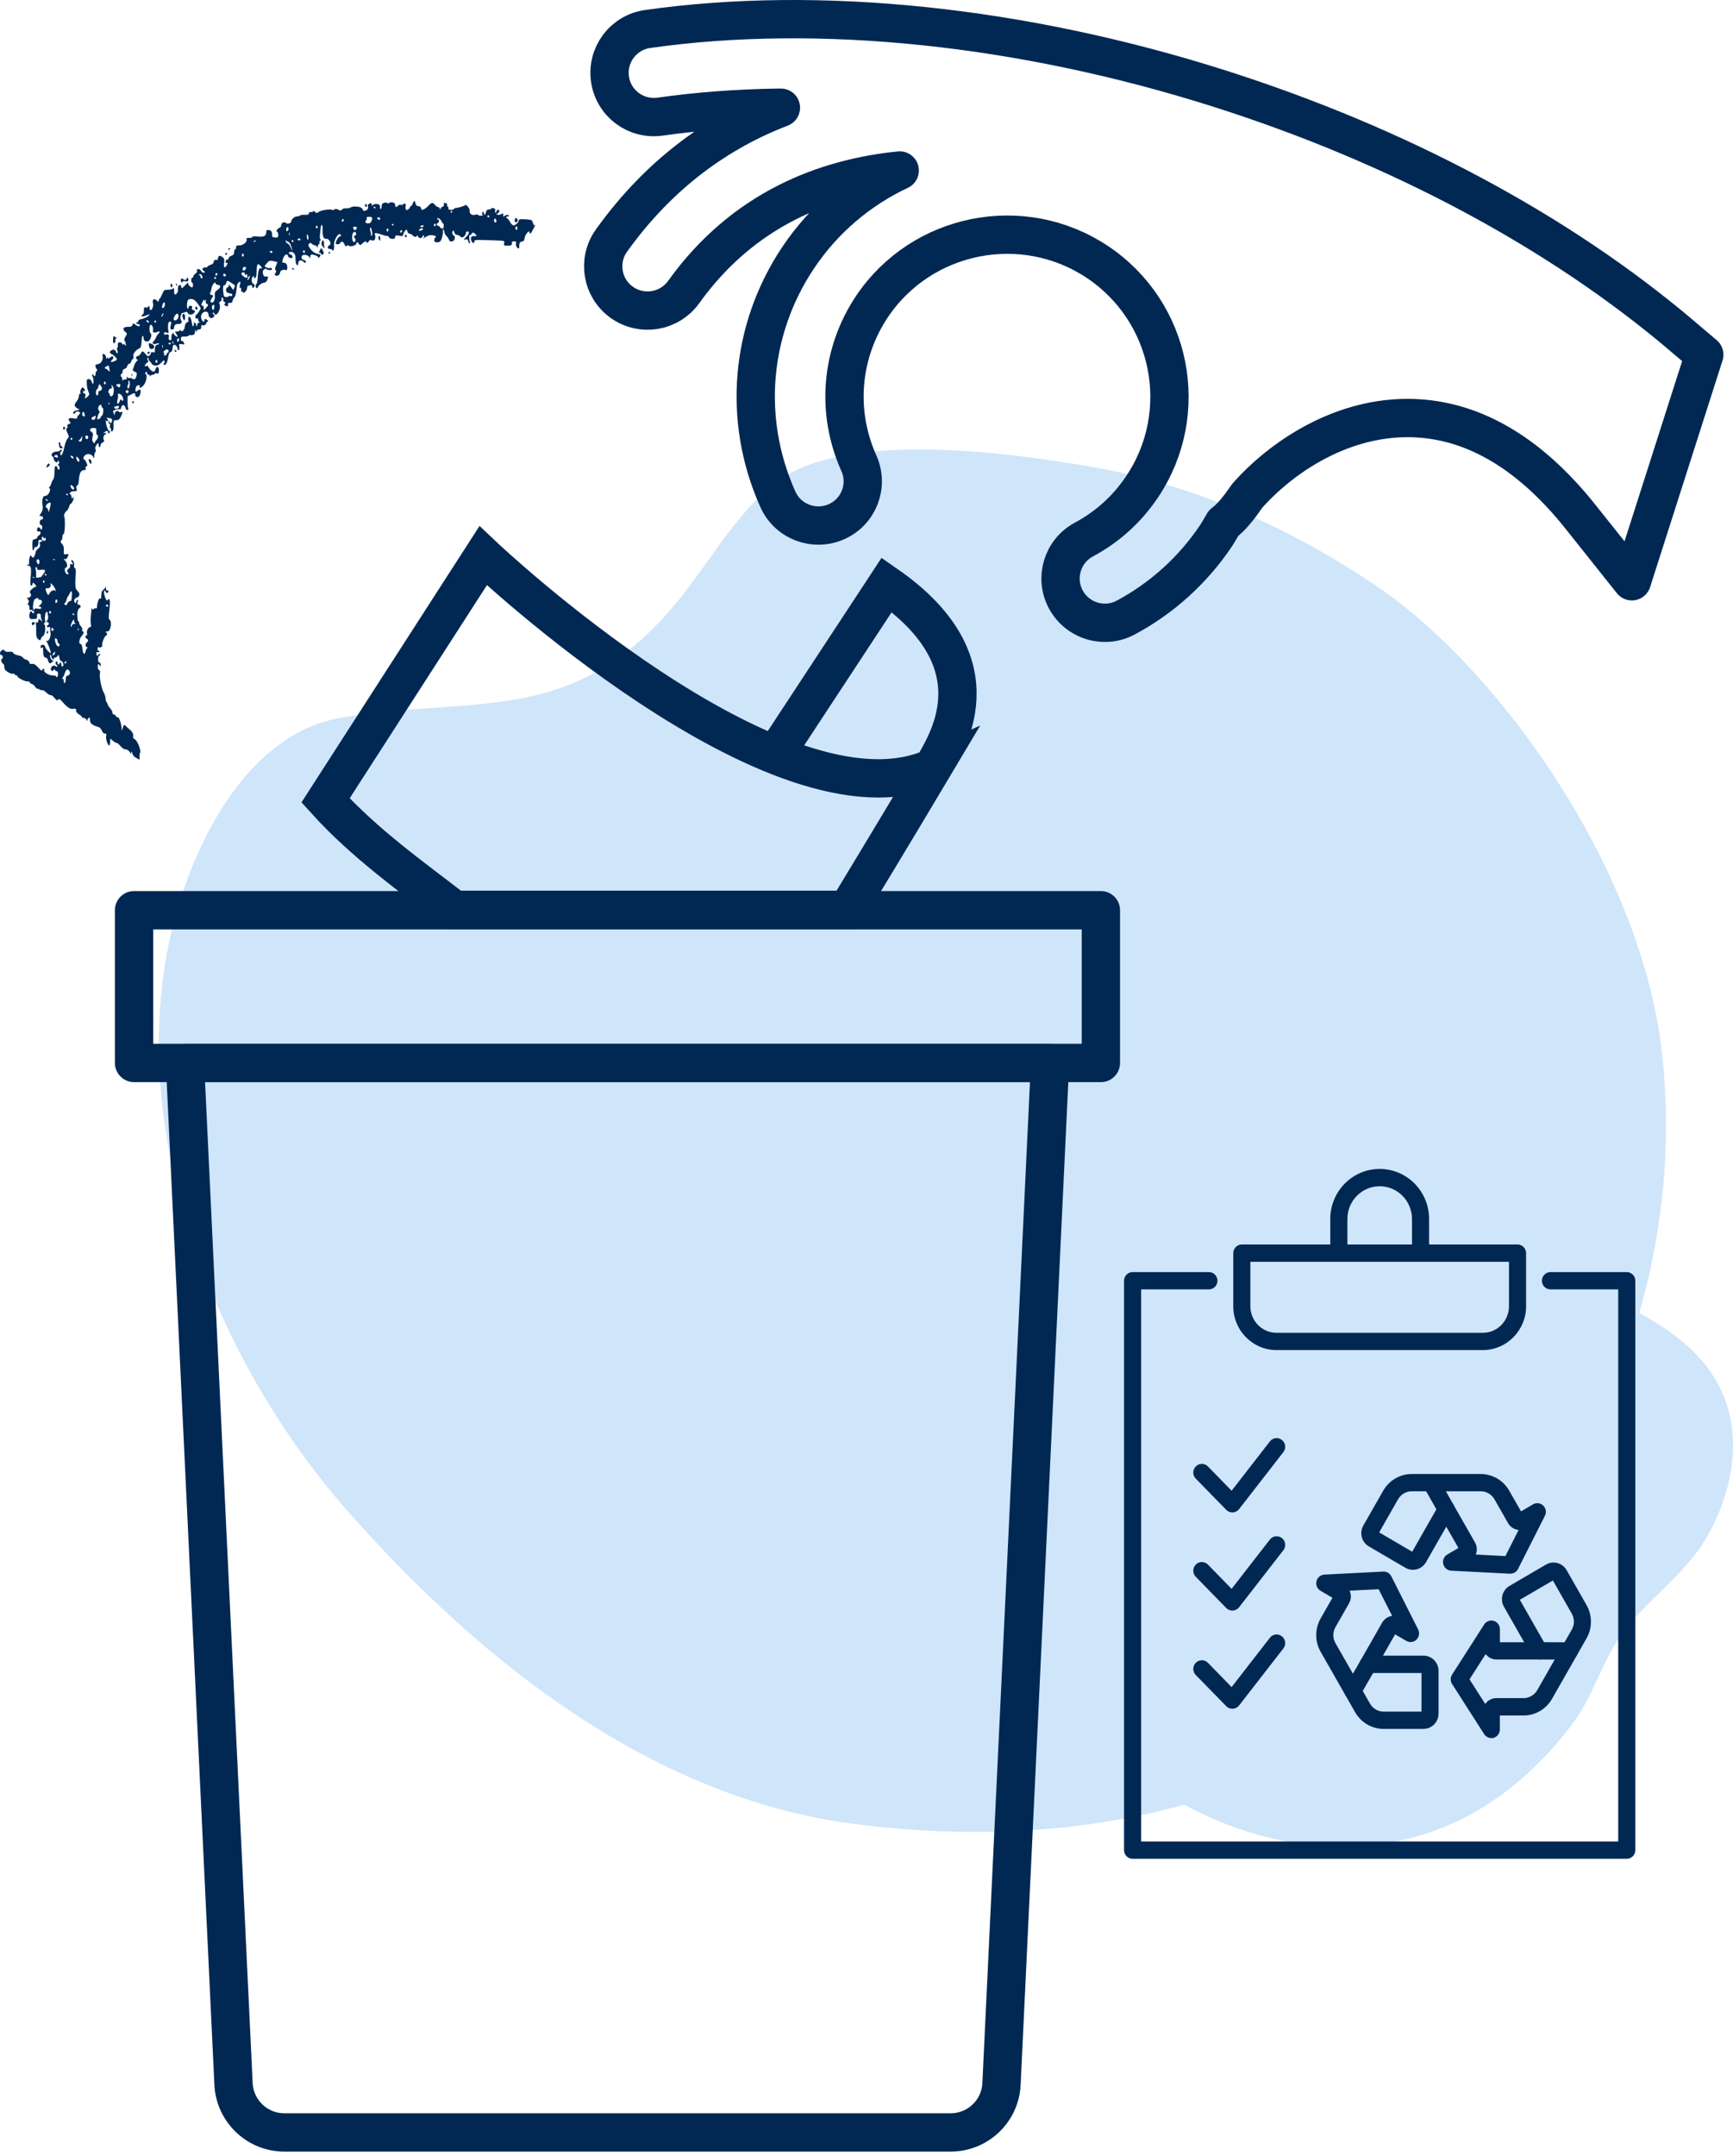 <svg xmlns="http://www.w3.org/2000/svg" fill="none" viewBox="0 0 181 225" height="225" width="181">
<path fill="#CFE5FA" d="M31.08 76.49C23.92 80.36 19.56 89.91 17.8 97.71C13.12 118.5 22.62 142.2 36.31 157.71C48.19 171.17 66.31 187.26 88.76 190.3C111.21 193.33 136.88 189.19 153.1 169.84C169.32 150.49 175.64 130.12 173.64 110.42C171.64 90.71 156.5 69.92 144.12 61.41C135.05 55.18 124.65 50.54 113.76 48.68C105.15 47.21 87.58 44.76 80.55 50.71C76.39 54.24 73.79 59.23 70.25 63.38C59.54 75.98 49.13 72.51 35.43 74.95C33.88 75.23 32.42 75.76 31.07 76.49H31.08Z"></path>
<path stroke-linejoin="round" stroke-width="4" stroke="#002853" d="M175.655 35.034C162.772 24.116 146.08 15.201 127.393 9.253C106.767 2.699 85.541 0.486 67.641 3.026C65.11 3.383 63.35 5.72 63.708 8.252C64.066 10.775 66.387 12.53 68.95 12.173C72.907 11.614 77.043 11.303 81.319 11.241C81.397 11.241 81.483 11.241 81.561 11.241C75.213 13.687 68.981 17.966 63.864 25.11C62.376 27.183 62.859 30.072 64.939 31.555C67.026 33.038 69.908 32.557 71.404 30.483C77.659 21.763 86.211 18.579 93.969 17.795C89.716 19.791 86.063 22.881 83.376 26.872C78.321 34.413 77.526 43.847 81.249 52.125C82.293 54.454 85.043 55.487 87.372 54.447C89.709 53.406 90.752 50.673 89.701 48.343C87.294 42.985 87.808 36.874 91.072 31.997C96.275 24.248 106.837 22.159 114.611 27.338C122.392 32.526 124.488 43.047 119.284 50.805C117.719 53.142 115.67 54.99 113.209 56.31C110.958 57.514 110.109 60.309 111.316 62.561C112.165 64.138 113.793 65.023 115.468 65C116.184 64.992 116.909 64.813 117.586 64.448C121.349 62.437 124.604 59.494 126.988 55.938C127.276 55.503 127.525 55.052 127.79 54.602C128.647 53.965 129.41 52.987 130.291 51.713C133.796 47.784 139.786 43.723 146.757 43.63H146.788C153.394 43.552 159.539 47.008 165.039 53.895L170.437 60.667L178 37.022L175.648 35.034H175.655Z"></path>
<path fill="#002853" d="M55.825 23.55C55.825 23.55 55.705 23.46 55.665 23.28C55.565 22.94 55.555 22.94 54.885 22.89C54.345 22.86 54.185 22.88 54.185 22.99C54.185 23.19 53.835 23.53 53.635 23.52C53.535 23.52 53.365 23.34 53.255 23.14C52.945 22.6 52.855 22.82 52.865 22.67C52.865 22.54 53.115 22.67 53.145 22.52C53.175 22.38 52.745 22.43 52.635 22.58C52.585 22.66 52.555 22.61 52.555 22.44C52.575 22.05 52.475 22.44 52.055 22.42C51.805 22.4 51.795 22.39 51.975 22.27C52.195 22.12 52.215 21.91 52.015 21.9C51.805 21.9 51.885 22.2 51.755 22.2C51.705 22.2 51.685 22.11 51.725 22C51.785 21.79 51.485 21.61 51.315 21.77C51.075 21.99 50.885 21.66 50.745 22.18C50.505 22.92 50.595 21.75 50.375 22.19C50.255 22.46 50.635 22.53 50.195 22.51C49.745 22.49 49.995 22.28 49.625 22.42C49.195 22.54 48.995 22.17 49.055 22.01C49.125 21.85 48.705 21.29 48.605 21.4C48.515 21.5 47.845 21.7 47.625 21.7C47.375 21.69 47.555 21.87 47.135 21.9C46.625 21.96 46.965 21.56 46.735 21.55C46.575 21.55 46.865 21.29 46.545 21.2C46.365 21.14 46.335 21.17 46.365 21.33C46.385 21.46 46.345 21.54 46.215 21.58C45.905 21.69 46.005 22.13 45.935 21.79C45.895 21.54 45.675 21.7 45.435 21.39C45.005 20.83 44.855 21.58 44.265 21.84C43.805 22.07 44.175 21.54 43.695 21.52C43.305 21.5 43.435 20.99 43.265 20.99C43.145 20.99 43.075 21.5 42.935 21.49C42.785 21.49 42.905 21.7 42.625 21.86C42.455 21.96 42.415 21.94 42.375 21.81C42.335 21.72 42.345 21.56 42.375 21.46C42.455 21.26 42.205 21.16 42.075 21.35C42.045 21.4 41.945 21.42 41.875 21.38C41.575 21.24 41.335 21.96 41.275 21.39C41.245 21.03 40.705 21.09 40.625 21.19C40.535 21.35 40.455 21.05 40.105 21.17C39.925 21.22 39.865 21.32 39.855 21.57C39.845 21.86 39.705 21.91 39.685 21.64C39.685 21.59 39.675 21.51 39.665 21.45C39.655 21.27 39.045 21.23 38.935 21.4C38.695 21.78 39.055 20.99 38.535 21.28C38.235 21.45 38.665 21.79 38.215 21.96C37.695 22.18 38.195 21.65 37.275 21.56C36.535 21.5 36.695 21.77 36.155 21.75C35.525 21.69 35.855 22.14 35.355 21.89C34.895 21.65 34.895 22.05 34.635 21.89C34.405 21.8 33.465 21.95 33.275 22.13C33.141 22.257 33.011 22.247 32.885 22.1C32.645 21.86 32.845 22.16 32.465 22.14C31.975 22.12 32.615 22.45 31.855 22.42C31.215 22.39 31.335 22.6 31.025 22.59C30.775 22.58 30.425 22.88 30.415 23.12C30.415 23.3 30.005 23.42 29.875 23.28C29.705 23.1 29.385 23.24 29.375 23.49C29.375 23.63 29.285 23.75 29.165 23.79C28.905 23.86 28.825 24.25 28.935 24.19C29.025 24.13 29.115 24.61 29.025 24.73C28.955 24.81 28.875 24.82 28.535 24.76C28.245 24.71 28.695 24.03 27.965 24C27.575 23.98 28.225 24.83 26.955 24.69C26.035 24.58 26.565 24.86 26.025 24.83C25.785 24.82 25.715 24.86 25.755 24.96C25.845 25.24 25.405 25.62 25.015 25.61C24.415 25.58 24.815 25.91 24.545 26.05C24.305 26.2 24.655 26.54 24.155 26.7C23.775 26.82 23.965 27.1 23.725 27.09C23.515 27.09 23.525 27.52 23.655 27.45C24.055 27.22 23.235 28.57 23.405 27.45C23.455 27.05 23.435 26.98 23.205 26.81C22.675 26.44 22.825 27.14 22.665 27.14C22.115 27.02 22.555 27.48 21.995 27.64C21.525 27.79 21.795 27.93 21.415 27.91C21.125 27.9 21.055 28.14 21.305 28.3C21.455 28.39 21.455 28.41 21.305 28.45C21.205 28.49 21.095 28.43 21.025 28.3C20.875 28.04 20.495 27.99 20.575 28.24C20.665 28.52 20.215 28.58 20.195 28.84C20.185 29.07 19.985 28.85 19.975 29.23C19.955 29.63 20.175 29.36 20.155 29.75C20.155 29.89 20.115 30 20.085 30C19.915 30 19.645 29.74 19.655 29.59C19.675 29.22 18.895 30.49 18.925 29.9C18.935 29.65 18.495 29.62 18.585 30.39C18.595 30.5 18.155 31.14 18.185 30.35C18.205 29.82 18.185 30.24 17.575 30.24C17.145 30.24 17.125 30.26 16.945 30.69C16.845 30.93 16.725 31.14 16.685 31.16C16.515 31.22 16.685 31.73 16.325 31.32C16.105 31.09 15.865 31.31 15.975 31.63C16.055 31.89 15.905 32.38 15.725 32.37C15.565 32.37 15.695 31.96 15.535 31.95C15.385 31.95 15.505 32.21 15.225 32.09C14.845 31.96 15.195 32.69 14.875 32.84C14.595 33.01 14.885 33.08 15.245 32.93C16.105 32.57 15.285 33.22 14.805 33.3C14.595 33.32 14.455 33.41 14.445 33.49C14.445 33.7 14.235 33.6 14.225 33.73C14.225 33.86 14.545 33.76 14.595 33.93C14.645 34.12 14.405 34.09 14.135 33.88C13.635 33.51 14.135 34.15 13.385 34.11C12.895 34.09 12.735 34.35 13.075 34.63C13.305 34.81 13.305 34.82 13.105 35.13C12.995 35.31 12.945 35.48 12.995 35.52C13.095 35.58 13.275 36.36 13.035 35.99C12.945 35.86 12.895 35.84 12.895 35.93C12.895 36.02 12.855 36.01 12.755 35.87C12.595 35.62 12.245 35.71 12.305 35.99C12.325 36.09 12.305 36.25 12.245 36.32C12.115 36.52 12.395 36.67 12.275 36.83C12.215 36.92 12.165 36.89 12.125 36.73C11.945 36.17 11.155 36.78 11.625 36.94C11.855 37.03 12.215 37.38 12.205 37.51C12.205 37.62 11.665 37.84 11.585 37.76C11.505 37.68 11.705 37.66 11.825 37.38C11.915 37.16 11.675 37.14 11.445 37.35C11.315 37.47 11.275 37.47 11.285 37.36C11.285 37.26 11.265 37.26 11.195 37.36C11.005 37.63 11.175 37.04 10.855 36.96C10.705 36.92 10.675 36.96 10.725 37.17C10.795 37.56 10.555 37.95 10.215 38.01C9.965 38.05 9.935 38.09 9.975 38.28C10.015 38.39 10.075 38.53 10.125 38.56C10.275 38.67 9.995 38.64 9.985 39.02C9.965 39.37 9.765 39.27 9.775 39.14C9.775 39.01 9.505 39.12 9.655 39.28C9.775 39.44 9.805 40.02 9.715 40.04C9.545 40.1 9.645 39.54 9.245 39.57C9.075 39.57 9.045 39.63 9.065 40.06C9.095 41.05 9.555 41.03 9.155 41.39C8.555 41.94 9.155 41.08 8.825 41.07C8.605 41.07 8.645 40.73 8.775 40.81C8.985 40.94 8.825 40.45 8.635 40.44C8.485 40.44 8.315 40.9 8.415 41.07C8.455 41.14 8.445 41.15 8.375 41.11C8.185 40.98 8.335 41.51 8.015 41.88C7.575 42.39 7.885 42.5 8.325 42.77L7.995 42.83C7.695 42.88 7.495 43.17 7.755 43.18C7.815 43.18 7.855 43.14 7.865 43.09C7.865 42.95 8.135 42.9 8.295 43C8.535 43.17 8.065 43.31 8.055 43.61C8.055 43.7 7.945 43.72 7.715 43.67C7.225 43.57 7.025 43.7 7.265 43.97C7.595 44.37 6.935 44.13 7.045 44.47C7.155 44.8 6.715 44.53 7.045 45.19C7.385 45.93 7.025 45.3 6.725 46.64C6.415 48.16 6.145 47.26 6.375 47.13C6.575 47 6.385 46.84 6.275 47.01C6.115 47.22 5.745 47.02 5.485 47.29C5.175 47.62 5.625 47.56 5.615 47.93C5.615 48.07 5.955 48.43 6.045 48.15C6.095 47.99 6.105 48 6.165 48.18C6.275 48.47 5.865 48.54 6.055 48.54C6.205 48.54 6.295 48.94 6.155 49.02C6.005 49.1 6.015 48.64 5.835 48.64C5.575 48.63 5.805 49.74 5.545 50.06C5.355 50.31 5.375 50.58 5.185 50.8C5.095 50.9 5.085 50.96 5.145 50.96C5.375 50.97 5.115 51.78 4.685 51.76C4.465 51.76 4.355 52.24 4.445 52.76C4.605 53.57 3.795 53.89 4.285 53.86C4.545 53.87 4.555 54.22 4.375 54.21C4.135 54.2 4.055 54.72 4.275 54.79C4.375 54.83 4.445 54.92 4.415 55.01C4.355 55.27 4.385 55.43 4.215 55.17C3.905 54.71 3.675 55.6 4.085 55.47C4.315 55.39 4.265 55.79 4.065 55.88C3.825 55.96 4.005 56.21 3.635 56.27C3.405 56.32 3.385 56.37 3.375 56.88C3.375 57.47 3.455 57.61 3.575 57.23C3.625 57.11 3.675 57.04 3.715 57.08C3.835 57.21 4.065 56.82 4.015 56.57C3.945 56.22 4.405 56.36 4.395 56.46C4.395 56.67 4.055 56.39 4.165 56.79C4.305 57.22 3.745 57.31 3.725 57.61C3.725 57.69 3.665 57.87 3.605 58.02C3.345 58.6 3.245 57.53 3.075 58.24C2.955 58.67 3.135 59.05 2.975 58.92C2.815 58.82 2.775 59.05 3.065 59.07C3.505 59.09 2.955 61.12 3.275 61.13C3.495 61.13 3.255 60.57 3.655 60.98C3.815 61.16 3.825 61.25 3.685 61.25C3.595 61.25 2.975 61.7 3.135 61.87C3.325 62.07 3.235 62.34 2.995 62.37C2.785 62.39 2.785 62.4 2.925 62.56C3.185 62.85 2.745 63.05 2.965 63.15C3.185 63.22 2.945 63.76 3.215 63.65C3.435 63.58 3.315 63.84 3.465 63.75C3.615 63.68 3.585 64.01 3.455 64.01C3.305 64.01 3.405 63.8 3.265 63.8C3.125 63.8 3.015 64.17 3.075 64.42C3.115 64.59 3.205 64.63 3.505 64.61C3.855 64.59 3.885 64.58 3.865 64.31C3.855 64.09 3.885 64.03 4.065 64.04C4.375 64.05 4.175 64.3 4.355 64.7C4.465 64.92 4.455 64.93 4.275 64.74C4.075 64.56 4.065 64.56 3.995 64.83C3.925 65.05 3.895 65.07 3.805 64.94C3.735 64.83 3.725 64.89 3.755 65.14C3.835 65.81 3.685 66.39 3.915 66.64C4.105 66.84 4.255 66.87 4.265 66.69C4.265 66.62 4.365 66.49 4.485 66.39C4.805 66.14 4.755 65.2 4.645 65.2C4.595 65.2 4.575 65.13 4.615 65.04C4.705 64.85 5.035 64.85 5.095 65.05C5.165 65.27 4.795 65.26 4.895 65.4C4.975 65.57 5.295 65.31 5.235 65.54C5.225 65.62 5.235 65.81 5.265 65.96C5.355 66.36 5.115 66.97 4.895 66.89C4.795 66.84 4.765 66.85 4.835 66.92C4.965 67.03 5.365 68.1 5.305 68.17C5.245 68.22 4.745 67.69 4.745 67.58C4.745 67.26 4.245 67.18 4.235 67.5C4.235 67.67 4.405 67.69 4.455 67.53C4.485 67.46 4.505 67.62 4.505 67.9C4.505 69.05 4.865 68.31 5.025 68.96C5.105 69.24 5.231 69.3 5.405 69.14C5.595 68.98 5.605 68.93 5.485 68.93C5.335 68.93 5.145 68.43 5.265 68.33C5.295 68.3 5.345 68.4 5.375 68.55C5.425 68.81 5.605 68.94 5.615 68.72C5.615 68.66 5.695 68.62 5.775 68.62C6.065 68.63 6.095 68.03 6.195 68.62C6.225 68.84 6.325 69 6.445 69.02C6.635 69.09 6.695 69.58 6.505 69.57C6.345 69.57 6.475 69.16 6.315 69.15C6.165 69.15 6.255 69.35 6.105 69.35C5.955 69.35 6.065 69.04 5.915 69.03C5.775 69.03 5.775 69.31 5.895 69.39C6.015 69.46 6.055 69.72 5.795 69.52C5.515 69.33 5.255 69.69 5.315 69.87C5.375 70.07 5.515 70.09 5.605 69.91C5.665 69.81 5.685 69.81 5.725 69.91C5.835 70.19 6.075 69.86 6.055 70.37C6.035 70.81 5.835 70.67 5.845 70.58C5.845 70.53 5.685 70.49 5.485 70.49C5.085 70.5 4.525 70.14 4.605 69.92C4.685 69.78 4.465 69.74 4.415 69.92C4.285 70.23 3.815 69.2 3.355 69.29C2.905 69.37 3.255 69.01 2.735 68.85C2.305 68.75 2.535 68.51 1.895 68.4C1.055 68.23 1.665 67.96 0.925 68.03C0.215 68.07 0.645 67.67 0.215 67.86C-0.025 67.97 -0.085 68.36 0.145 68.37C0.355 68.37 0.305 68.79 0.185 68.78C0.045 68.78 0.165 69.2 0.315 69.27C0.525 69.36 0.385 69.7 0.515 69.87C0.655 70.09 1.125 70.35 1.325 70.32C1.445 70.3 1.545 70.32 1.535 70.39C1.535 70.52 1.845 70.45 1.835 70.6C1.835 70.75 2.705 71.18 2.895 71.12C2.985 71.09 3.075 71.14 3.105 71.22C3.215 71.46 3.405 71.28 3.665 71.67C3.945 72.06 3.905 71.76 4.105 71.95C4.335 72.14 4.375 71.85 4.835 72.28C5.345 72.77 5.255 72.31 5.695 72.85C6.235 73.51 5.885 72.5 6.525 73.26C7.045 73.85 7.335 74.04 7.655 73.98C7.915 73.94 7.955 73.98 7.945 74.15C7.925 74.5 8.535 74.64 8.535 74.81C8.535 74.96 8.895 74.85 9.025 75.11C9.205 75.46 9.045 75 9.285 74.92C9.615 74.8 8.945 75.53 10.205 75.85C10.735 76 10.585 76.54 10.945 76.56C11.115 76.56 11.135 76.62 11.085 76.84C11.025 77.1 11.245 77.79 11.415 77.81C11.495 77.81 11.505 77.44 11.515 77.09C11.685 77.23 12.015 77.53 12.185 77.54C12.405 77.54 12.735 78.18 13.035 78.19C13.675 78.24 13.655 78.99 13.705 78.53C13.725 78.377 13.761 78.4 13.815 78.6C13.885 78.88 14.015 79.01 14.535 79.27C14.655 79.35 14.495 78.81 14.635 78.56C14.765 78.33 14.315 77.22 14.055 77.14C13.955 77.11 13.875 77.01 13.905 76.92C13.995 76.36 13.505 76.16 13.195 75.82C12.965 75.58 12.915 75.61 12.795 76.06C12.728 76.274 12.698 76.29 12.705 76.11C12.705 75.62 12.445 74.8 12.285 74.85C12.215 74.88 12.135 74.82 12.105 74.74C12.005 74.48 11.725 74.65 11.745 74.37C11.755 74.1 11.265 73.73 11.265 73.56C11.265 73.39 11.035 73.3 11.025 72.89C11.025 72.74 10.945 72.47 10.845 72.31C10.605 71.91 10.345 70.61 10.435 70.28C10.555 69.8 10.185 70.12 10.215 69.54C10.265 68.84 10.505 69.93 10.525 69.39C10.525 69.26 10.475 69.16 10.385 69.16C10.195 69.16 10.195 68.47 10.395 68.41C10.565 68.37 10.355 68.13 10.295 68.3C10.115 68.76 9.915 67.92 10.225 68.06C10.425 68.15 10.425 67.92 10.285 67.92C10.145 67.92 10.175 67.47 10.285 67.55C10.435 67.65 10.725 67.52 10.675 67.37C10.615 67.18 10.865 66.47 11.035 66.38C11.215 66.29 11.225 66.01 11.065 65.99C10.835 65.98 11.175 65.88 11.265 65.89C11.565 65.87 11.705 64.86 11.445 64.68C11.325 64.6 11.335 64.47 11.445 63.44C11.535 62.67 11.445 62.33 11.235 62.63C11.035 62.93 10.635 61.21 11.005 61.72C11.155 61.95 11.225 61.96 11.315 61.75C11.365 61.63 11.345 61.6 11.225 61.64C10.975 61.72 11.115 61.04 11.015 61.28C10.855 61.65 10.615 61.44 10.585 62.12C10.545 62.92 10.415 62.03 10.215 62.85C10.045 63.46 10.225 63.5 9.975 63.49C9.855 63.49 9.755 63.54 9.755 63.6C9.755 63.69 9.715 63.68 9.655 63.57C9.505 63.33 9.565 63.75 9.475 64.49C9.405 65.32 9.665 65.37 9.385 65.46C9.165 65.51 9.015 65.91 9.095 66.16C9.125 66.25 9.095 66.32 9.035 66.32C8.875 66.32 8.885 66.59 9.065 66.67C9.255 66.75 9.255 66.89 9.045 67.08C8.875 67.24 8.925 67.55 9.115 67.56C9.315 67.56 8.985 67.62 8.945 67.95C8.855 68.41 8.665 68.29 8.615 67.74C8.575 67.39 8.525 67.22 8.425 67.22C8.195 67.21 8.265 66.7 8.515 66.4C9.045 65.78 8.445 65.99 8.585 65.74C8.675 65.5 8.255 65.25 8.265 65.01C8.275 64.76 8.115 64.97 8.105 64.61C8.095 64.32 7.965 63.65 8.365 63.41C8.505 63.32 8.375 63.11 8.185 63.1C8.075 63.1 8.055 63.02 8.115 62.83C8.245 62.42 7.955 62.66 7.955 62.84C7.935 63.19 7.455 62.57 8.025 62.37C8.355 62.26 8.385 61.91 8.065 61.64C7.605 61.25 8.115 59.47 7.815 59.29C7.735 59.24 7.705 59.1 7.735 59C7.805 58.79 7.585 58.37 7.465 58.47C7.425 58.51 7.445 58.6 7.505 58.67C7.675 58.85 7.645 58.96 7.455 58.88C7.335 58.83 7.305 58.86 7.325 59.01C7.385 59.39 6.835 59.41 7.065 59.71C7.235 59.92 7.105 60.04 6.905 59.86C6.745 59.71 6.715 59.24 6.875 59.24C7.095 59.24 7.045 58.78 6.815 58.53C6.635 58.35 6.625 58.3 6.755 58.34C6.885 58.4 6.955 58.34 7.045 58.16C7.205 57.81 7.195 57.79 6.905 57.85C6.375 57.96 6.935 57.27 6.475 56.76C6.125 56.4 6.505 56.56 6.525 56.02C6.525 55.87 6.575 55.73 6.625 55.74C6.805 55.74 6.805 54.08 6.725 53.95C6.615 53.82 6.755 53.48 6.975 53.3C7.215 53.13 7.255 52.58 7.375 52.59C7.555 52.59 7.885 51.6 7.625 51.97C7.435 52.23 7.505 51.56 7.305 51.56C7.175 51.56 7.365 51.25 7.755 51.27C8.315 51.3 7.775 50.86 8.065 50.67C8.395 50.5 8.025 49.03 8.845 49.06C9.095 49.07 8.795 48.65 9.045 48.66C9.275 48.67 8.875 47.93 8.785 47.93C8.645 47.93 8.705 47.66 8.905 47.49C9.155 47.29 9.635 47.41 9.735 47.7C9.895 48.13 9.765 47.4 9.965 47.16C10.125 46.9 9.805 46.91 10.025 46.52C10.185 46.2 10.315 46.17 10.305 46.46C10.305 46.57 10.345 46.67 10.395 46.67C10.565 46.67 10.395 46.32 10.735 46.17C10.895 46.09 10.915 46.02 10.845 45.93C10.735 45.79 10.825 45.35 10.975 45.36C11.085 45.36 11.145 45.12 10.905 45.19C10.745 45.23 10.745 45.22 10.915 45.1C11.505 44.69 11.135 45.44 11.405 45.19C11.515 45.09 11.515 45.04 11.405 44.97C11.075 44.75 10.965 43.48 11.105 43.91C11.155 44.03 11.175 44.03 11.245 43.91C11.315 43.81 11.345 43.83 11.335 44C11.315 44.35 11.585 44.15 11.485 44.45C11.385 44.75 11.615 44.55 11.595 44.88C11.595 45.05 11.615 45.08 11.735 44.99C11.845 44.91 11.875 44.72 11.855 44.37C11.815 43.33 12.275 44.34 12.645 43.43C12.845 42.93 12.845 42.95 12.635 43.01C12.545 43.05 12.435 43.02 12.405 42.96C12.295 42.78 11.995 42.94 11.975 43.19C11.975 43.39 11.955 43.39 11.875 43.15C11.775 42.84 11.765 42.91 12.075 42.77C12.475 42.56 12.565 42.92 12.655 42.54C12.715 42.2 13.015 42.2 13.085 42.52C13.165 42.87 13.495 42.88 13.385 42.62C13.305 42.41 13.295 41.21 13.375 41.3C13.475 41.41 14.155 40.71 14.125 41.24C14.125 41.31 14.175 41.4 14.265 41.43C14.705 41.64 14.875 40.33 14.435 40.73C13.945 41.18 14.195 40.38 14.245 40.32C14.365 40.16 14.675 40.18 14.605 40.35C14.515 40.56 14.685 40.52 14.945 40.27C15.235 40 15.425 39.2 15.235 39.07C15.125 39 15.125 38.95 15.235 38.85C15.335 38.76 15.365 38.76 15.355 38.91C15.345 39.16 15.635 39.04 15.655 39.22C15.645 39.45 15.675 39.1 15.965 39.11C16.245 39.12 16.085 38.86 16.375 38.97C16.545 39.04 16.575 39 16.595 38.68C16.615 38.24 16.355 38.16 16.235 38.55C16.075 39.17 15.485 38.37 15.485 38.26C15.485 38.19 15.405 38.16 15.275 38.2C15.085 38.25 15.075 38.24 15.175 38.06C15.395 37.69 15.595 37.91 15.425 37.56C15.265 37.24 15.525 37.3 15.525 37.49C15.525 37.69 15.755 37.72 15.835 37.96C15.855 38.04 16.015 38.12 16.185 38.15C16.795 38.25 17.105 37.3 17.185 37.73C17.215 37.83 17.185 37.93 17.125 37.92C16.945 37.92 17.335 38.58 17.555 37.33C17.695 36.39 17.955 37.01 18.015 36.4C18.055 35.59 18.565 36.15 18.545 36.4C18.545 36.57 18.795 36.7 18.725 36.21C18.685 35.88 18.695 35.87 18.995 35.92C19.285 35.97 19.295 35.96 19.195 35.75C19.005 35.39 18.875 35.77 18.895 35.38C18.905 35.14 18.945 35.12 19.255 35.13C19.445 35.13 19.645 35.1 19.675 35.05C19.825 34.84 20.325 35.22 20.375 34.59C20.405 34.03 20.545 34.98 20.565 34.55C20.615 34.19 21.055 34.66 21.025 34C21.005 33.93 21.055 33.9 21.095 33.93C21.245 34.03 21.525 33.91 21.535 33.75C21.545 33.51 21.905 33.61 21.655 33.41C21.445 33.25 21.355 33.25 21.345 33.45C21.335 33.72 21.095 33.54 21.015 33.2C20.865 32.57 21.715 32.27 21.765 32.79C21.845 33.61 22.695 32.96 22.275 32.79C22.085 32.73 22.335 32.52 22.375 32.69C22.525 33.19 23.165 32.32 22.915 31.7C22.795 31.37 23.215 31.56 23.145 31.21C23.055 30.93 23.405 31.1 23.325 31.29C23.205 31.53 23.685 31.48 23.485 31.7C23.395 31.79 23.415 31.84 23.535 31.9C23.795 32.01 23.855 31.99 23.815 31.79C23.745 31.39 24.225 31.86 24.295 31.38C24.375 30.96 24.605 31.2 24.695 30.25C24.735 29.72 24.795 29.55 24.955 29.46C25.135 29.36 25.145 29.38 25.065 29.72C25.005 29.97 25.005 30.08 25.085 30.03C25.265 29.94 25.115 30.55 25.285 30.45C25.345 30.42 25.385 30.45 25.385 30.52C25.385 30.68 25.805 30.38 25.815 30.05C25.825 29.77 25.915 29.84 26.175 29.77C26.285 29.73 26.335 29.77 26.335 29.88C26.315 30.34 26.825 29.72 26.445 29.61C26.225 29.54 26.245 28.9 26.465 28.84C26.545 28.81 26.575 28.84 26.535 28.91C26.495 28.97 26.515 29.02 26.595 29.03C27.025 29.05 26.535 26.91 27.245 27.8C27.405 27.99 27.415 28.05 27.305 28.01C26.795 27.79 27.035 29.44 26.755 29.69C26.525 29.9 26.925 30.26 26.935 29.97C26.935 29.81 27.385 29.5 27.605 29.5C27.705 29.5 27.835 29.39 27.895 29.25C28.245 28.44 27.585 29.25 27.465 28.57C27.425 28.32 27.445 28.22 27.605 28.11C27.885 27.93 27.705 28.17 28.155 28.19C28.385 28.2 28.435 28.16 28.385 28.04C28.355 27.95 28.295 27.91 28.235 27.97C28.135 28.06 27.645 27.88 27.645 27.76C27.645 27.73 27.765 27.59 27.895 27.44C28.185 27.12 28.225 27.19 28.975 27.35C28.805 27.82 28.655 28.07 28.795 28.21C28.995 28.43 28.495 28.63 28.795 28.76C28.995 28.85 29.245 28.67 29.255 28.42C29.255 28.22 29.685 28.07 29.875 28.2C30.035 28.3 30.135 27.44 29.665 27.42C29.445 27.42 29.445 27.39 29.555 27.01C29.695 26.56 30.015 26.4 30.085 26.73C30.135 26.96 30.555 27.02 30.565 26.8C30.565 26.72 30.485 26.61 30.365 26.58C29.725 26.34 30.875 25.9 30.865 26.96C30.835 27.64 31.125 27.94 31.155 27.43C31.175 27.04 31.675 27.2 31.675 27.3C31.675 27.35 31.745 27.41 31.835 27.41C32.075 27.42 31.955 27.17 31.705 27.12C31.445 27.07 31.415 26.71 31.655 26.62C31.905 26.54 32.295 26.69 32.345 26.9C32.375 27.01 32.395 26.97 32.415 26.8C32.435 26.59 32.475 26.54 32.675 26.58C33.025 26.64 33.255 26.77 33.245 26.9C33.245 27.01 33.455 26.77 33.465 26.64C33.475 26.4 32.825 26.74 32.235 25.7C32.165 25.56 32.325 25.2 32.565 25.44C32.785 25.68 33.085 25.55 33.125 25.79C33.205 26.12 33.135 25.56 33.315 25.47C33.485 25.37 33.235 25.24 33.445 25.11C33.635 25 33.385 25.11 33.405 24.68C33.495 23.66 33.515 23.48 33.615 23.49C33.835 23.49 33.435 24.99 34.095 24.93C34.405 24.9 34.665 25.47 34.405 25.6C34.145 25.73 34.185 25.98 34.475 25.99C34.615 25.99 34.725 26.06 34.725 26.12C34.725 26.31 34.945 26.06 34.885 25.64C34.825 25.16 35.295 24.29 35.535 24.45C35.665 24.54 35.615 24.7 35.465 24.69C35.345 24.69 35.075 25.16 35.065 25.4C35.065 25.55 35.475 25.52 35.535 25.36C35.635 25.13 35.855 25.19 35.975 25.5C36.055 25.7 36.115 25.74 36.205 25.66C36.295 25.58 36.375 25.59 36.445 25.65C36.605 25.79 37.215 25.61 37.225 25.42C37.225 25.23 37.335 25.24 37.485 25.45C37.585 25.6 37.625 25.6 37.755 25.49C38.055 25.23 38.315 25.06 38.235 25.18C38.195 25.26 38.205 25.31 38.305 25.32C38.635 25.33 38.395 24.96 38.845 25.08C39.045 25.14 39.115 25.11 39.175 24.91C39.215 24.77 39.215 24.6 39.175 24.53C38.885 24.02 40.235 24.68 40.425 24.63C40.635 24.55 40.525 24.91 40.965 24.93C41.585 24.96 40.915 24.46 41.685 24.6C42.035 24.67 42.095 24.65 42.105 24.5C42.125 24.32 42.355 23.97 42.455 23.97C42.545 23.97 42.535 24.38 42.775 24.39C42.865 24.39 43.005 24.47 43.085 24.56C43.275 24.75 43.525 24.79 43.535 24.6C43.535 24.54 43.585 24.56 43.645 24.66C43.755 24.89 44.025 24.91 44.105 24.71C44.235 24.48 44.375 24.55 44.275 24.74C44.135 25.08 44.365 24.67 44.885 24.55C45.205 24.49 45.685 24.66 45.495 24.76C45.385 24.82 45.135 25.38 45.765 25.28C45.985 25.25 46.055 25.16 46.175 24.76C46.385 24.01 46.125 23.85 46.305 23.97C46.485 24.09 46.305 24.31 46.655 24.66C47.035 25.04 46.785 25.18 47.145 25.2C47.465 25.21 47.655 24.74 47.385 24.57C47.055 24.37 47.355 23.75 47.465 24.29C47.495 24.4 47.585 24.5 47.705 24.51C48.135 24.53 48.115 24.98 48.465 24.68C48.755 24.44 48.595 24.14 48.825 24.15C49.065 24.16 48.995 24.42 48.695 24.72C48.375 25.04 48.375 25.05 48.645 24.99C49.015 24.91 48.825 25.38 49.045 25.39C49.095 25.39 49.115 25.35 49.095 25.3C48.995 25.12 48.975 24.45 49.065 24.52C49.255 24.66 49.235 24.01 49.645 24.43C50.105 24.94 49.065 24.29 49.195 25.02C49.265 25.34 49.535 25.5 49.545 25.22C49.545 25.02 49.575 25.02 51.455 25.08C52.745 25.12 52.715 25.12 52.655 25.39C52.595 25.62 52.625 25.64 53.035 25.64C53.875 25.64 53.145 25.16 53.695 25.19C53.895 25.19 53.935 25.24 53.895 25.4C53.835 25.6 53.995 25.92 54.155 25.93C54.355 25.93 54.045 25.25 54.515 25.21C54.895 25.18 54.665 24.76 55.035 24.33C55.225 24.1 55.245 24.09 55.305 24.28C55.355 24.45 55.415 24.42 55.625 24.04C55.875 23.59 55.965 23.36 55.825 23.48V23.55ZM53.925 23.99C53.805 23.91 53.795 23.63 53.945 23.63C54.075 23.63 54.065 24.07 53.925 23.99ZM51.735 23.22C51.535 23.22 51.585 22.8 51.705 22.81C51.805 22.81 51.945 23.23 51.735 23.22ZM51.005 22.68C50.875 22.68 50.875 22.47 51.005 22.48C51.145 22.48 51.125 22.69 51.005 22.68ZM47.115 22.2C46.985 22.2 47.115 21.99 47.195 22C47.245 22 47.265 22.21 47.115 22.2ZM46.345 23.59C46.335 23.84 46.305 23.88 46.125 23.83C45.815 23.73 46.015 23.59 45.775 23.58C45.565 23.58 45.605 23.26 45.735 23.27C45.865 23.27 45.895 22.85 45.755 22.91C45.615 22.98 45.635 22.75 45.745 22.76C45.875 22.78 46.165 23.06 46.155 23.18C46.155 23.36 46.365 23.17 46.345 23.6V23.59ZM45.415 23.61C45.275 23.69 45.295 23.35 45.425 23.35C45.575 23.35 45.535 23.55 45.415 23.61ZM44.185 23.53C44.495 23.65 43.685 23.83 43.945 23.59C44.005 23.53 44.115 23.49 44.185 23.53ZM44.175 23.91C44.175 24.02 43.845 24.14 43.765 24.06C43.685 23.97 44.185 23.66 44.175 23.91ZM41.895 24.28C41.755 24.36 41.775 24.02 41.905 24.02C42.055 24.02 42.015 24.22 41.895 24.28ZM41.005 23.52C40.895 23.45 40.865 23.36 41.005 23.37C41.135 23.37 41.145 23.6 41.005 23.52ZM40.465 24.16C40.335 24.16 40.345 23.85 40.475 23.85C40.615 23.85 40.595 24.16 40.465 24.16ZM39.545 22.93C39.325 22.81 39.375 22.68 39.555 22.68C39.745 22.68 39.765 23.01 39.545 22.93ZM39.135 21.74C39.005 21.74 39.005 21.5 39.135 21.59C39.245 21.65 39.285 21.75 39.135 21.74ZM38.865 24.21C38.945 24.78 38.675 24.59 38.745 24.5C38.775 24.45 38.745 24.28 38.695 24.14C38.555 23.82 38.735 23.4 38.855 24.21H38.865ZM38.795 23.08C38.675 23.5 37.925 23.29 38.225 23.02C38.465 22.8 38.055 22.61 38.575 22.63C38.895 22.64 38.925 22.7 38.805 23.07L38.795 23.08ZM37.065 24.61C36.925 24.7 36.915 24.74 37.025 24.81C37.185 24.92 37.135 25.3 36.975 25.26C36.685 25.2 36.725 24.2 37.015 24.21C37.235 24.21 37.275 24.48 37.065 24.6V24.61ZM37.225 23.88C37.025 24.32 36.645 23.53 37.105 23.67C37.355 23.75 37.315 23.72 37.225 23.88ZM35.785 23.13C35.645 23.13 35.665 22.94 35.795 22.87C35.945 22.8 35.915 23.13 35.785 23.13ZM33.085 23.83C32.955 23.83 32.965 23.49 33.095 23.57C33.215 23.63 33.235 23.83 33.085 23.83ZM32.135 25.02C32.045 25.02 31.985 24.25 32.135 24.51C32.245 24.7 32.245 25.03 32.135 25.02ZM31.735 26.39C31.615 26.31 31.605 26.13 31.745 26.13C31.875 26.13 31.875 26.46 31.735 26.39ZM31.235 25.09C31.035 25.09 31.035 24.88 31.235 24.89C31.445 24.89 31.425 25.1 31.235 25.09ZM30.555 25.26C30.425 25.26 30.425 25.05 30.555 25.06C30.695 25.06 30.675 25.27 30.555 25.26ZM30.505 26.12C30.505 26.32 30.335 25.51 30.025 25.41C29.765 25.32 29.855 24.94 29.915 25.1C29.935 25.17 30.025 25.24 30.105 25.24C30.315 25.24 30.525 26.02 30.505 26.12ZM30.265 24.43C30.255 24.76 30.155 24.49 30.215 24.29C30.245 24.23 30.265 24.29 30.265 24.43ZM30.035 24.09C29.795 24.29 29.905 23.69 30.005 23.7C30.165 23.7 30.185 23.96 30.035 24.09ZM28.355 26.4C28.215 26.4 28.095 26.18 28.295 26.19C28.525 26.2 28.465 26.4 28.355 26.4ZM26.715 25.11C26.785 25.18 26.345 25.36 26.525 25.17C26.595 25.1 26.685 25.07 26.715 25.11ZM25.965 29.16C25.775 29.4 25.865 29.02 25.975 28.85C26.165 28.61 26.075 28.99 25.965 29.16ZM25.245 28.49C25.385 28.36 25.585 28.43 25.575 28.61C25.575 28.75 25.585 28.76 25.665 28.67C25.745 28.56 25.775 28.57 25.815 28.71C26.025 29.39 25.045 28.66 25.235 28.5L25.245 28.49ZM25.555 28.19C25.225 28.46 25.325 27.66 25.635 27.88C25.745 27.96 25.715 28.06 25.555 28.19ZM25.355 26.78C25.225 26.78 25.235 26.47 25.365 26.47C25.505 26.47 25.485 26.78 25.355 26.78ZM24.365 30.27C24.055 29.86 23.895 29.59 23.885 29.81C23.885 29.91 23.835 29.99 23.785 29.99C23.635 29.99 23.545 30.31 23.665 30.46C23.825 30.7 24.265 30.54 24.255 30.79C24.245 31.05 23.985 30.77 23.885 30.92C23.785 31.06 23.415 31.02 23.375 30.87C23.355 30.82 23.185 29.76 23.415 29.77C23.745 29.78 23.485 29.01 24.065 29.46C24.605 29.86 24.635 29.63 24.365 30.27ZM23.475 28.85C23.255 28.85 23.285 28.51 23.445 28.56C23.625 28.63 23.645 28.86 23.475 28.85ZM22.715 30.26C22.445 30.45 22.405 30.54 22.445 30.85C22.485 31.3 22.275 31.69 22.065 31.55C21.935 31.46 21.945 31.41 22.115 31.14C22.225 30.98 22.295 30.83 22.265 30.83C22.215 30.81 21.785 30.78 21.975 30.51C22.105 30.31 22.055 29.89 22.295 29.62C22.575 29.24 22.375 29.72 22.765 29.73C23.085 29.74 23.075 30 22.735 30.25L22.715 30.26ZM22.595 28.76C22.455 28.84 22.475 28.5 22.605 28.5C22.755 28.5 22.715 28.7 22.595 28.76ZM22.365 32.17C22.255 32.67 21.985 31.98 22.245 31.83C22.385 31.76 22.425 31.89 22.365 32.17ZM22.475 29.11C22.345 29.11 22.345 28.9 22.475 28.91C22.615 28.91 22.595 29.12 22.475 29.11ZM21.455 32.2C21.305 32.36 21.205 32.44 21.255 32.37C21.345 32.21 21.235 31.81 21.115 31.88C20.825 32.05 21.335 31.05 21.355 31.33C21.355 31.46 21.355 31.46 21.465 31.33C21.675 31.04 21.335 31.59 21.585 31.7C21.795 31.79 21.785 31.85 21.465 32.2H21.455ZM20.825 33.59C21.165 33.7 20.675 33.53 20.595 33.88C20.525 34.19 20.565 34.18 20.475 33.88C20.395 33.61 20.225 33.56 20.255 33.82C20.255 33.92 20.225 34.02 20.165 34.05C20.035 34.12 20.075 33.49 19.895 33.18C19.765 33 19.745 32.99 19.685 33.14C19.585 33.41 19.785 33.63 19.585 33.62C19.445 33.62 19.275 33.96 19.285 34.2C19.295 34.34 19.005 34.74 18.865 34.5C18.735 34.26 18.885 34.61 18.505 34.6C18.255 34.59 18.255 34.6 18.395 34.82C18.855 35.55 18.025 34.88 18.125 34.74C18.145 34.68 18.105 34.72 18.015 34.82C17.755 35.09 18.065 35.51 17.765 35.5C17.395 35.48 17.915 34.8 17.375 34.91C17.175 34.95 17.115 34.91 17.125 34.8C17.125 34.68 17.195 34.65 17.395 34.71C17.815 34.84 17.485 34.71 17.555 33.88C17.585 33.66 17.645 33.56 17.755 33.56C18.115 33.58 17.525 34.37 17.955 34.39C18.415 34.41 17.885 33.77 18.715 33.81C18.935 33.81 19.065 33.59 18.915 33.43C18.765 33.27 18.885 32.64 19.075 32.65C19.355 32.66 19.475 32.4 19.605 32.66C19.725 32.9 20.115 32.89 20.285 32.64C20.575 32.25 19.945 32.5 20.055 32.12C20.095 32 20.055 31.93 19.975 31.92C19.735 31.91 19.675 31.95 19.705 32.08C19.725 32.15 19.675 32.21 19.615 32.21C19.505 32.21 19.495 31.61 19.615 31.35C19.695 31.18 20.195 31.01 20.655 31.7C21.045 32.27 21.035 32.09 20.775 32.52C20.485 33.01 20.415 32.78 20.405 33.08C20.405 33.23 20.445 33.28 20.555 33.24C20.825 33.17 20.585 33.56 20.875 33.63L20.825 33.59ZM21.045 29.05C20.905 29.05 20.995 28.74 20.845 28.73C20.725 28.73 20.825 28.46 21.025 28.68C21.185 28.86 21.205 29.06 21.045 29.05ZM18.595 35.67C18.455 35.75 18.475 35.31 18.615 35.31C18.765 35.31 18.725 35.61 18.595 35.67ZM18.635 32.93C18.715 33.26 18.285 33.61 18.145 33.35C18.045 33.18 18.545 32.37 18.635 32.93ZM18.115 35.77C18.225 36.06 17.925 35.71 17.995 35.64C18.025 35.61 18.085 35.66 18.115 35.77ZM17.765 35.94C17.635 36.01 17.495 35.77 17.705 35.78C17.885 35.78 17.915 35.85 17.765 35.94ZM17.515 36.8C17.375 36.8 17.455 37.11 17.235 37.1C16.975 37.09 17.275 36.79 17.085 36.79C16.945 36.79 17.325 36.39 17.505 36.48C17.645 36.54 17.655 36.82 17.505 36.81L17.515 36.8ZM17.005 36.16C16.995 36.49 16.895 36.22 16.955 36.02C16.985 35.96 17.005 36.02 17.005 36.16ZM17.095 32.11C16.735 32.33 17.025 31.54 17.145 31.55C17.275 31.55 17.235 32.04 17.095 32.11ZM16.965 32.98C16.855 33.14 16.795 33.03 16.965 32.78C17.085 32.6 17.125 32.74 16.965 32.98ZM16.425 35.96C16.235 36 16.145 36.28 16.175 36.71C16.175 36.78 16.095 36.8 15.975 36.76C15.685 36.66 15.855 36.92 15.595 37.12C15.455 37.23 15.395 37.19 15.215 36.96C14.675 36.28 14.845 37.05 14.425 37.14C14.185 37.19 14.125 37.41 14.325 37.52C14.535 37.6 14.155 37.67 14.045 38.08C13.915 38.56 13.715 38.63 14.075 38.8C14.305 38.89 14.325 38.95 14.265 39.19C14.155 39.59 14.045 39.66 13.815 39.52C13.525 39.33 13.595 39.61 13.335 39.39C13.205 39.27 13.195 39.28 13.245 39.43C13.285 39.54 13.245 39.59 13.095 39.59C12.815 39.58 12.765 39.9 12.775 39.59C12.765 39.25 12.605 39.44 12.615 39.16C12.615 39.05 12.665 38.99 12.705 39.01C12.745 39.04 12.785 38.95 12.795 38.81C12.815 38.39 13.185 38.61 13.295 38.2C13.395 37.84 13.615 38.09 13.705 37.72C13.835 37.32 13.995 37.61 13.935 37.18C13.855 36.75 14.475 36.38 14.585 36.35C14.875 36.24 14.725 35.05 14.905 35.06C14.965 35.06 15.005 35.15 14.995 35.26C14.985 35.55 15.235 35.73 15.485 35.61C15.735 35.48 15.915 34.91 15.725 34.78C15.585 34.69 15.575 34.02 15.705 33.91C15.835 33.8 16.045 34.2 15.975 34.46C15.915 34.73 16.105 34.79 16.475 34.63C16.705 34.52 16.745 34.66 16.515 34.86C16.285 35.1 16.255 35.45 16.035 35.62C15.815 35.83 15.995 35.98 16.335 35.87C16.715 35.74 16.675 35.93 16.405 36L16.425 35.96ZM16.335 37.88C16.205 37.88 16.215 37.57 16.345 37.57C16.485 37.57 16.465 37.88 16.335 37.88ZM16.215 33.66C16.085 33.66 16.085 33.45 16.215 33.46C16.355 33.46 16.335 33.67 16.215 33.66ZM15.535 33.57C15.645 33.9 15.055 33.4 15.395 33.42C15.445 33.42 15.505 33.5 15.535 33.57ZM13.455 40.5C13.305 40.72 13.255 40.21 13.365 40.15C13.525 40.08 13.285 39.63 13.465 39.74C13.595 39.83 13.585 40.31 13.455 40.5ZM13.275 41.03C13.075 41.03 13.085 40.71 13.285 40.72C13.485 40.72 13.475 41.04 13.275 41.03ZM12.645 41.69C12.625 41.63 12.565 41.69 12.515 41.84C12.385 42.29 12.135 42.19 12.265 41.75C12.325 41.55 12.345 41.31 12.315 41.24C12.225 40.97 12.665 41.1 12.775 41.37C13.045 41.97 12.695 41.87 12.645 41.69ZM12.545 40.31C12.475 40.47 12.445 40.47 12.275 40.33C12.095 40.19 12.085 40.17 12.255 40.11C12.515 40.02 12.625 40.1 12.545 40.31ZM12.435 42.46C12.435 42.63 12.045 42.75 11.955 42.59C11.885 42.47 11.915 42.44 12.215 42.38C12.385 42.34 12.445 42.36 12.435 42.46ZM11.215 63.32C11.075 63.32 10.955 63.1 11.155 63.11C11.385 63.12 11.325 63.32 11.215 63.32ZM11.655 44.07C11.585 44.23 11.555 44.21 11.355 43.92C11.075 43.51 11.045 43.58 11.415 43.64C11.725 43.68 11.775 43.79 11.655 44.07ZM11.805 41.19C11.745 41.4 11.455 41.42 11.465 41.22C11.465 41.14 11.435 41.05 11.375 41.03C11.225 40.97 11.395 40.54 11.575 40.55C11.875 40.56 11.425 39.84 11.765 40.3C11.915 40.5 11.925 40.84 11.815 41.2L11.805 41.19ZM11.415 42.14C11.405 42.41 11.275 42.09 11.365 42C11.395 41.96 11.425 42.02 11.415 42.14ZM11.445 38.66C11.555 39.03 11.255 38.48 10.985 38.46C10.755 38.45 11.405 37.93 11.395 38.31C11.395 38.39 11.415 38.55 11.455 38.65L11.445 38.66ZM10.945 40.1C10.725 40.1 10.935 39.79 10.955 39.79C10.985 39.79 11.155 40.11 10.945 40.1ZM10.775 42.97C10.745 43.56 10.555 43.28 10.545 43.51C10.545 43.62 10.325 43.77 10.165 43.76C10.095 43.76 10.285 43.1 10.385 43.06C10.435 43.06 10.415 42.95 10.325 42.84C10.045 42.48 10.615 41.99 10.605 42.39C10.595 42.62 10.815 42.39 10.785 42.96L10.775 42.97ZM10.665 40.5C10.585 40.98 10.225 40.62 10.265 41.02C10.285 41.13 10.225 41.25 10.165 41.27C9.965 41.33 9.975 40.66 10.165 40.6C10.315 40.55 10.255 39.81 10.535 40.27C10.605 40.37 10.655 40.47 10.655 40.5H10.665ZM10.075 45.92C9.795 46.14 9.995 46.45 9.745 46.16C9.415 45.8 9.955 45.31 9.545 45.07C9.275 44.9 9.415 44.65 9.775 44.67C10.045 44.68 10.075 44.71 10.055 45.04C10.055 45.23 10.095 45.4 10.145 45.4C10.295 45.4 10.255 45.77 10.075 45.91V45.92ZM9.955 43.63C9.855 44.05 9.235 43.7 9.775 43.47C10.135 43.34 10.015 43.33 9.955 43.63ZM9.145 45.8C8.945 45.97 8.765 45.44 9.065 45.46C9.215 45.46 9.275 45.68 9.145 45.8ZM8.205 65.71C8.195 65.98 8.065 65.66 8.155 65.57C8.185 65.53 8.215 65.59 8.205 65.71ZM7.765 65.11C7.415 65.12 7.575 65.42 7.425 65.41C7.245 65.41 7.775 64.26 7.745 64.85C7.745 65.05 8.065 65.12 7.765 65.11ZM8.845 43.26C8.885 43.44 8.865 43.48 8.725 43.45C8.405 43.38 8.705 42.56 8.845 43.26ZM7.675 64.19C7.545 64.19 7.545 63.95 7.675 64.04C7.785 64.1 7.825 64.2 7.675 64.19ZM8.575 45.64C8.575 46.01 8.485 46.15 8.305 46.07C8.035 45.95 8.395 45.99 8.525 45.59C8.575 45.43 8.585 45.44 8.575 45.64ZM7.085 70.5C6.925 70.53 6.875 70.63 6.865 70.89C6.845 71.35 6.635 71.42 6.655 71.09C6.675 70.7 6.335 70.85 6.525 70.74C6.745 70.61 6.825 69.62 7.175 69.94C7.385 70.12 7.325 70.46 7.085 70.51V70.5ZM8.195 48.19C8.035 48.19 7.765 47.35 8.175 47.8C8.315 47.95 8.325 48.2 8.195 48.19ZM7.505 62.19C7.465 63.11 7.305 62.45 7.045 62.98C6.965 63.17 6.915 63.21 6.795 63.12C6.675 63.03 6.675 62.99 6.785 62.93C6.985 62.8 6.925 62.4 7.115 62.23C7.225 62.13 7.555 61.13 7.505 62.19ZM6.835 69.24C6.695 69.32 6.705 69.11 6.835 69.04C6.995 68.97 6.945 69.19 6.835 69.24ZM7.595 51.08C7.355 50.98 7.225 50.41 7.595 50.73C7.785 50.9 7.785 51.16 7.595 51.08ZM7.565 47.84C7.395 47.78 7.305 47.49 7.495 47.57C7.665 47.63 7.755 47.92 7.565 47.84ZM7.455 45.9C7.325 45.9 7.325 45.69 7.455 45.7C7.595 45.7 7.575 45.91 7.455 45.9ZM6.995 51.68C6.885 51.61 6.855 51.52 6.995 51.53C7.125 51.53 7.135 51.76 6.995 51.68ZM6.155 67.17C6.425 67.33 5.945 67.86 5.755 66.9C5.715 66.62 5.725 66.58 5.855 66.64C6.095 66.73 5.925 67.05 6.145 67.18L6.155 67.17ZM5.745 68.13C5.735 68.44 5.265 68.54 5.595 68.14C5.735 67.97 5.745 67.97 5.745 68.13ZM5.875 62.93C5.735 63.01 5.755 62.57 5.895 62.57C6.045 62.57 6.005 62.87 5.875 62.93ZM5.495 65.84C5.285 65.84 5.335 65.52 5.445 65.53C5.555 65.53 5.705 65.85 5.495 65.84ZM5.765 61.67C5.695 61.48 5.245 61.7 5.165 61.94C5.085 62.2 4.935 62.09 4.815 61.7C4.725 61.41 4.735 61.39 4.955 61.4C5.205 61.41 5.385 61.17 5.285 60.99C5.155 60.75 5.445 60.94 5.625 61.22C5.905 61.63 5.815 61.84 5.765 61.67ZM5.745 58.4C5.845 58.48 5.345 58.45 5.555 58.38C5.625 58.35 5.715 58.37 5.745 58.4ZM5.215 64.03C5.095 63.95 5.085 63.77 5.225 63.77C5.355 63.77 5.355 64.1 5.215 64.03ZM6.045 47.65C6.035 47.89 5.805 47.68 5.675 47.67C5.615 47.67 5.695 47.47 5.905 47.48C5.985 47.48 6.045 47.56 6.045 47.65ZM5.025 64.33C5.115 64.65 4.615 65.38 4.695 64.37C4.755 63.62 4.985 63.89 4.975 63.99C4.975 64.06 4.995 64.22 5.025 64.33ZM5.275 52.69C5.255 52.84 5.205 53.09 5.155 53.22C5.065 53.53 5.095 53.52 5.025 53.22C4.985 53.1 4.925 52.99 4.875 52.99C4.675 52.99 4.825 52.6 5.065 52.51C5.305 52.41 5.315 52.42 5.285 52.7L5.275 52.69ZM4.775 60.06C4.645 60.06 4.645 59.82 4.775 59.91C4.885 59.97 4.925 60.07 4.775 60.06ZM4.535 60.82C4.445 60.75 4.495 60.56 4.605 60.57C4.645 60.57 4.675 60.92 4.535 60.82ZM4.315 60.21C4.315 60.21 4.175 60.25 4.025 60.28C3.765 60.33 3.745 60.32 3.775 59.99C3.795 59.46 3.615 59.18 3.775 59.19C3.835 59.19 3.885 59.27 3.885 59.36C3.885 59.49 3.945 59.52 4.295 59.47C5.195 59.35 4.325 60.07 4.325 60.21H4.315ZM4.775 56.21C4.905 56.55 4.185 56.53 4.395 56.07C4.455 55.957 4.498 55.964 4.525 56.09C4.545 56.22 4.575 56.25 4.645 56.17C4.705 56.08 4.745 56.09 4.775 56.22V56.21ZM4.925 52.26C4.785 52.26 4.665 52.03 4.855 52.11C5.035 52.19 5.065 52.26 4.925 52.26ZM4.205 63.11C4.015 63.28 4.005 63.31 4.145 63.31C4.235 63.31 4.315 63.38 4.315 63.45C4.305 63.69 3.595 63.38 3.595 63.58C3.595 63.65 3.545 63.68 3.505 63.64C3.375 63.55 3.475 62.68 3.625 62.55C3.775 62.41 4.085 62.37 3.995 62.49C3.965 62.54 4.035 62.58 4.135 62.59C4.435 62.6 4.475 62.88 4.215 63.11H4.205ZM4.115 58.64C4.085 59.33 3.565 58.36 3.975 58.38C4.065 58.38 4.125 58.48 4.115 58.64ZM3.605 60.25C3.705 60.33 3.205 60.3 3.415 60.23C3.485 60.2 3.575 60.22 3.605 60.25Z"></path>
<path fill="#002853" d="M20.534 32.31C20.334 32.31 20.364 31.99 20.484 32C20.584 32 20.744 32.32 20.534 32.31Z"></path>
<path fill="#002853" d="M19.214 33.42C19.124 33.33 18.914 32.75 19.174 32.76C19.424 32.77 19.324 33.55 19.214 33.42Z"></path>
<path fill="#002853" d="M15.565 36.12C15.505 35.77 15.515 35.76 15.855 35.9C16.535 36.21 15.665 36.8 15.565 36.12Z"></path>
<path fill="#002853" d="M15.564 36.9C15.484 37.01 15.464 37.01 15.424 36.87C15.384 36.77 15.424 36.71 15.514 36.71C15.684 36.71 15.684 36.73 15.564 36.9Z"></path>
<path fill="#002853" d="M13.744 39.22C13.674 39.04 13.844 38.89 13.804 39.16C13.804 39.27 13.764 39.3 13.744 39.22Z"></path>
<path fill="#002853" d="M53.995 23.15C53.705 23.44 53.685 22.67 53.925 22.77C54.085 22.84 54.115 23.05 53.995 23.15Z"></path>
<path fill="#002853" d="M42.384 24.761C42.254 24.761 42.264 24.421 42.394 24.5C42.514 24.561 42.534 24.761 42.384 24.761Z"></path>
<path fill="#002853" d="M39.605 25.05C39.355 24.62 39.735 24.44 39.715 24.92C39.705 25.15 39.685 25.18 39.605 25.05Z"></path>
<path fill="#002853" d="M38.214 21.6C38.084 21.6 38.094 21.29 38.224 21.29C38.364 21.29 38.344 21.6 38.214 21.6Z"></path>
<path fill="#002853" d="M34.404 26.46C34.274 26.46 34.274 26.22 34.404 26.31C34.514 26.37 34.554 26.47 34.404 26.46Z"></path>
<path fill="#002853" d="M33.734 25.76C33.324 25.34 33.864 24.77 33.834 25.34C33.814 25.83 34.054 26.09 33.734 25.76Z"></path>
<path fill="#002853" d="M33.684 26.58C33.514 26.66 33.524 26.28 33.354 26.38C33.224 26.45 33.324 26.34 33.444 26.06C33.524 25.86 33.534 25.86 33.674 26.06C33.824 26.3 33.844 26.5 33.694 26.58H33.684Z"></path>
<path fill="#002853" d="M30.645 28.14C30.505 28.14 30.385 27.91 30.575 27.991C30.755 28.07 30.785 28.14 30.645 28.14Z"></path>
<path fill="#002853" d="M23.945 26.05C23.805 26.13 23.815 25.89 23.945 25.9C24.095 25.9 24.055 26 23.945 26.05Z"></path>
<path fill="#002853" d="M23.615 26.6C23.485 26.6 23.485 26.39 23.615 26.4C23.755 26.4 23.735 26.61 23.615 26.6Z"></path>
<path fill="#002853" d="M19.364 29.36C18.974 29.26 19.144 29.47 18.974 29.47C18.924 29.47 18.874 29.37 18.884 29.26C18.904 28.73 19.324 29.49 19.464 29.13C19.564 28.91 19.674 28.94 19.664 29.2C19.664 29.37 19.604 29.4 19.374 29.36H19.364Z"></path>
<path fill="#002853" d="M18.334 36.73C18.204 36.73 18.204 36.52 18.334 36.53C18.474 36.53 18.454 36.74 18.334 36.73Z"></path>
<path fill="#002853" d="M18.435 29.79C18.265 29.6 18.435 29.49 18.485 29.73C18.545 29.88 18.525 29.89 18.435 29.79Z"></path>
<path fill="#002853" d="M17.915 29.99C17.785 30.07 17.785 29.38 17.935 29.63C18.045 29.83 18.045 29.91 17.915 29.99Z"></path>
<path fill="#002853" d="M13.894 42.08C13.764 42.08 13.764 41.87 13.894 41.88C14.034 41.88 14.014 42.09 13.894 42.08Z"></path>
<path fill="#002853" d="M12.145 35.32C11.945 35.34 12.155 35.52 12.005 35.74C11.695 36.16 11.795 34.89 11.935 35.08C12.005 35.24 12.385 35.33 12.155 35.32H12.145Z"></path>
<path fill="#002853" d="M9.244 48C9.244 48 9.264 47.93 9.354 47.93C9.694 47.95 9.584 48.96 9.244 48Z"></path>
<path fill="#002853" d="M6.684 44.84C6.554 44.84 6.564 44.53 6.694 44.53C6.834 44.53 6.814 44.84 6.684 44.84Z"></path>
<path fill="#002853" d="M6.424 46.78C6.124 46.77 6.234 46.61 6.144 46.32C6.074 46.09 6.314 46.12 6.304 46.32C6.284 46.66 6.854 46.77 6.414 46.78H6.424Z"></path>
<path fill="#002853" d="M4.914 66.121C4.764 66.121 4.954 65.811 4.994 65.82C5.034 65.82 5.064 66.13 4.914 66.121Z"></path>
<path fill="#002853" d="M5.065 48.69C4.635 49.05 4.985 48.2 5.165 48.42C5.215 48.48 5.175 48.6 5.065 48.69Z"></path>
<path fill="#002853" d="M3.555 65.17C3.305 65.42 3.215 64.92 3.485 64.93C3.645 64.93 3.685 65.06 3.555 65.17Z"></path>
<path stroke-linecap="round" stroke-width="4" stroke="#002853" d="M97.431 80.116C81.372 87.256 50.46 58 50.46 58L34 83.536C38.101 88.072 43.046 91.539 47.459 94.957H88.5C93.086 87.405 97.431 80.116 97.431 80.116ZM97.431 80.116C98.635 77.836 104.657 69.399 92.613 61.04L81.372 78.138"></path>
<path fill="#CFE5FA" d="M151.648 128.632C143.996 126.034 136.33 125.058 127.628 128.677C116.157 133.453 107.687 144.291 107.057 156.99C106.548 167.209 109.353 178.612 118.578 185.181C127.803 191.75 137.103 193.824 145.801 192.179C153.408 190.738 159.716 185.985 164.299 179.814C166.403 176.981 167.265 173.593 169.204 170.801C171.813 167.051 175.797 164.603 178.196 160.532C180.881 155.983 182.029 150.168 179.876 145.339C177.379 139.741 171.317 136.868 165.733 134.455C160.891 132.364 156.276 130.204 151.653 128.632H151.648Z"></path>
<path stroke-linejoin="round" stroke-width="4" stroke="#002853" d="M114.98 95H14V110.94H114.98V95Z"></path>
<path stroke-linejoin="round" stroke-width="4" stroke="#002853" d="M99.29 222.56H29.7C26.86 222.56 24.53 220.33 24.39 217.5L19.32 110.95H109.67L104.6 217.5C104.47 220.33 102.13 222.56 99.29 222.56Z"></path>
<path fill="#002853" d="M157.759 164.246C157.759 164.246 157.728 164.246 157.715 164.246L151.559 163.93C151.166 163.911 150.831 163.627 150.737 163.238C150.643 162.85 150.817 162.443 151.157 162.244L152.323 161.562L151.054 159.339L148.937 163.044C148.503 163.803 147.538 164.065 146.783 163.627L142.969 161.4C142.602 161.187 142.343 160.844 142.232 160.433C142.124 160.022 142.178 159.592 142.388 159.222L144.47 155.576C145.082 154.505 146.221 153.841 147.44 153.841H154.655C155.874 153.841 157.013 154.505 157.625 155.576L158.863 157.74L160.113 157.008C160.457 156.809 160.891 156.859 161.177 157.135C161.462 157.41 161.538 157.844 161.355 158.201L158.55 163.749C158.398 164.052 158.09 164.241 157.755 164.241L157.759 164.246ZM154.136 162.249L157.228 162.407L158.608 159.678C158.528 159.669 158.447 159.656 158.367 159.633C158 159.534 157.697 159.299 157.505 158.964L156.084 156.475C155.789 155.965 155.244 155.644 154.659 155.644H147.445C146.859 155.644 146.314 155.965 146.02 156.475L144.045 159.936L147.494 161.951L150.277 157.076C150.438 156.796 150.732 156.624 151.05 156.624C151.367 156.624 151.666 156.796 151.822 157.076L154.051 160.979C154.239 161.309 154.293 161.698 154.194 162.068C154.177 162.131 154.159 162.19 154.132 162.249H154.136Z"></path>
<path fill="#002853" d="M151.052 158.436C150.744 158.436 150.44 158.273 150.275 157.979L148.698 155.192C148.452 154.758 148.604 154.207 149.029 153.959C149.457 153.71 150.002 153.864 150.248 154.293L151.825 157.08C152.071 157.514 151.919 158.065 151.494 158.314C151.356 158.395 151.204 158.431 151.052 158.431V158.436Z"></path>
<path fill="#002853" d="M148.671 180.446H144.508C143.288 180.446 142.149 179.782 141.537 178.711L137.928 172.391C137.316 171.32 137.316 169.992 137.928 168.921L139.165 166.757L137.914 166.025C137.57 165.827 137.401 165.42 137.494 165.032C137.588 164.643 137.923 164.363 138.316 164.34L144.472 164.024C144.829 164.006 145.151 164.2 145.312 164.517L148.117 170.064C148.296 170.421 148.224 170.855 147.939 171.131C147.653 171.406 147.219 171.46 146.875 171.257L145.709 170.575L144.441 172.798H148.671C149.542 172.798 150.248 173.511 150.248 174.392V178.847C150.248 179.728 149.542 180.442 148.671 180.442V180.446ZM140.956 166.016C141.144 166.428 141.14 166.915 140.898 167.336L139.478 169.825C139.183 170.335 139.183 170.972 139.478 171.487L143.087 177.808C143.382 178.318 143.927 178.639 144.512 178.639H148.466V174.609H142.9C142.582 174.609 142.283 174.438 142.127 174.158C141.966 173.877 141.966 173.534 142.127 173.254L144.356 169.355C144.544 169.025 144.852 168.786 145.214 168.686C145.276 168.668 145.339 168.655 145.401 168.65L143.99 165.863L140.961 166.016H140.956Z"></path>
<path fill="#002853" d="M141.296 177.383C141.144 177.383 140.988 177.343 140.849 177.261C140.42 177.008 140.277 176.457 140.527 176.028L142.127 173.254C142.372 172.825 142.922 172.676 143.346 172.929C143.775 173.182 143.918 173.733 143.668 174.162L142.069 176.936C141.903 177.225 141.604 177.383 141.296 177.383Z"></path>
<path fill="#002853" d="M155.761 181.4C155.461 181.4 155.18 181.251 155.01 180.989L151.66 175.757C151.468 175.459 151.468 175.075 151.66 174.777L155.01 169.545C155.224 169.211 155.635 169.057 156.015 169.17C156.395 169.283 156.654 169.635 156.654 170.038V171.402H159.191L157.078 167.697C156.645 166.934 156.904 165.958 157.655 165.52L161.469 163.292C162.22 162.854 163.189 163.116 163.623 163.875L165.704 167.521C166.316 168.592 166.316 169.92 165.704 170.991L162.095 177.311C161.483 178.382 160.344 179.046 159.124 179.046H156.649V180.505C156.649 180.907 156.39 181.26 156.011 181.373C155.926 181.4 155.841 181.409 155.756 181.409L155.761 181.4ZM153.478 175.265L155.126 177.84C155.385 177.469 155.805 177.23 156.288 177.23H159.129C159.714 177.23 160.259 176.909 160.554 176.399L164.163 170.078C164.458 169.568 164.458 168.931 164.163 168.416L162.189 164.955L158.736 166.97L161.519 171.845C161.679 172.125 161.679 172.468 161.519 172.748C161.358 173.028 161.063 173.2 160.746 173.2H156.292C155.832 173.2 155.425 172.979 155.166 172.635L153.487 175.265H153.478Z"></path>
<path fill="#002853" d="M163.917 173.213L160.741 173.2C160.249 173.2 159.847 172.793 159.852 172.292C159.852 171.795 160.254 171.393 160.745 171.393L163.921 171.406C164.413 171.406 164.815 171.813 164.81 172.314C164.81 172.811 164.408 173.213 163.917 173.213Z"></path>
<path fill="#002853" d="M154.868 140.907H133.327C130.835 140.907 128.807 138.856 128.807 136.335V130.787C128.807 130.29 129.209 129.884 129.7 129.884H158.495C158.986 129.884 159.389 130.29 159.389 130.787V136.335C159.389 138.856 157.36 140.907 154.868 140.907ZM130.593 131.695V136.34C130.593 137.862 131.817 139.105 133.327 139.105H154.868C156.373 139.105 157.602 137.867 157.602 136.34V131.695H130.593Z"></path>
<path fill="#002853" d="M169.905 194H118.292C117.8 194 117.398 193.594 117.398 193.097V133.67C117.398 133.173 117.8 132.766 118.292 132.766H126.261C126.753 132.766 127.155 133.173 127.155 133.67C127.155 134.167 126.753 134.573 126.261 134.573H119.185V192.193H169.011V134.573H161.936C161.444 134.573 161.042 134.167 161.042 133.67C161.042 133.173 161.444 132.766 161.936 132.766H169.905C170.396 132.766 170.798 133.173 170.798 133.67V193.097C170.798 193.594 170.396 194 169.905 194Z"></path>
<path fill="#002853" d="M148.365 131.695C147.874 131.695 147.472 131.289 147.472 130.792V127.218C147.472 125.339 145.957 123.807 144.099 123.807C142.241 123.807 140.726 125.339 140.726 127.218V130.792C140.726 131.289 140.324 131.695 139.833 131.695C139.341 131.695 138.939 131.289 138.939 130.792V127.218C138.939 124.34 141.253 122 144.099 122C146.945 122 149.258 124.34 149.258 127.218V130.792C149.258 131.289 148.856 131.695 148.365 131.695Z"></path>
<path fill="#002853" d="M128.709 157.848C128.472 157.848 128.24 157.753 128.074 157.582L124.889 154.324C124.541 153.968 124.545 153.398 124.898 153.046C125.251 152.694 125.814 152.698 126.163 153.055L128.633 155.585L132.631 150.439C132.935 150.046 133.498 149.978 133.886 150.286C134.275 150.593 134.342 151.162 134.038 151.555L129.415 157.505C129.258 157.708 129.017 157.835 128.762 157.848C128.745 157.848 128.727 157.848 128.713 157.848H128.709Z"></path>
<path fill="#002853" d="M128.709 168.095C128.472 168.095 128.24 168 128.074 167.829L124.889 164.567C124.541 164.21 124.545 163.641 124.898 163.288C125.251 162.936 125.814 162.94 126.163 163.297L128.633 165.827L132.631 160.681C132.935 160.288 133.498 160.221 133.886 160.528C134.275 160.835 134.342 161.404 134.038 161.797L129.415 167.747C129.258 167.951 129.017 168.077 128.762 168.091C128.745 168.091 128.727 168.091 128.713 168.091L128.709 168.095Z"></path>
<path fill="#002853" d="M128.709 178.342C128.472 178.342 128.24 178.247 128.074 178.075L124.889 174.818C124.541 174.461 124.545 173.892 124.898 173.539C125.251 173.187 125.814 173.191 126.163 173.548L128.633 176.078L132.631 170.932C132.935 170.539 133.498 170.472 133.886 170.779C134.275 171.086 134.342 171.655 134.038 172.048L129.415 177.998C129.258 178.201 129.017 178.328 128.762 178.342C128.745 178.342 128.727 178.342 128.713 178.342H128.709Z"></path>
</svg>
